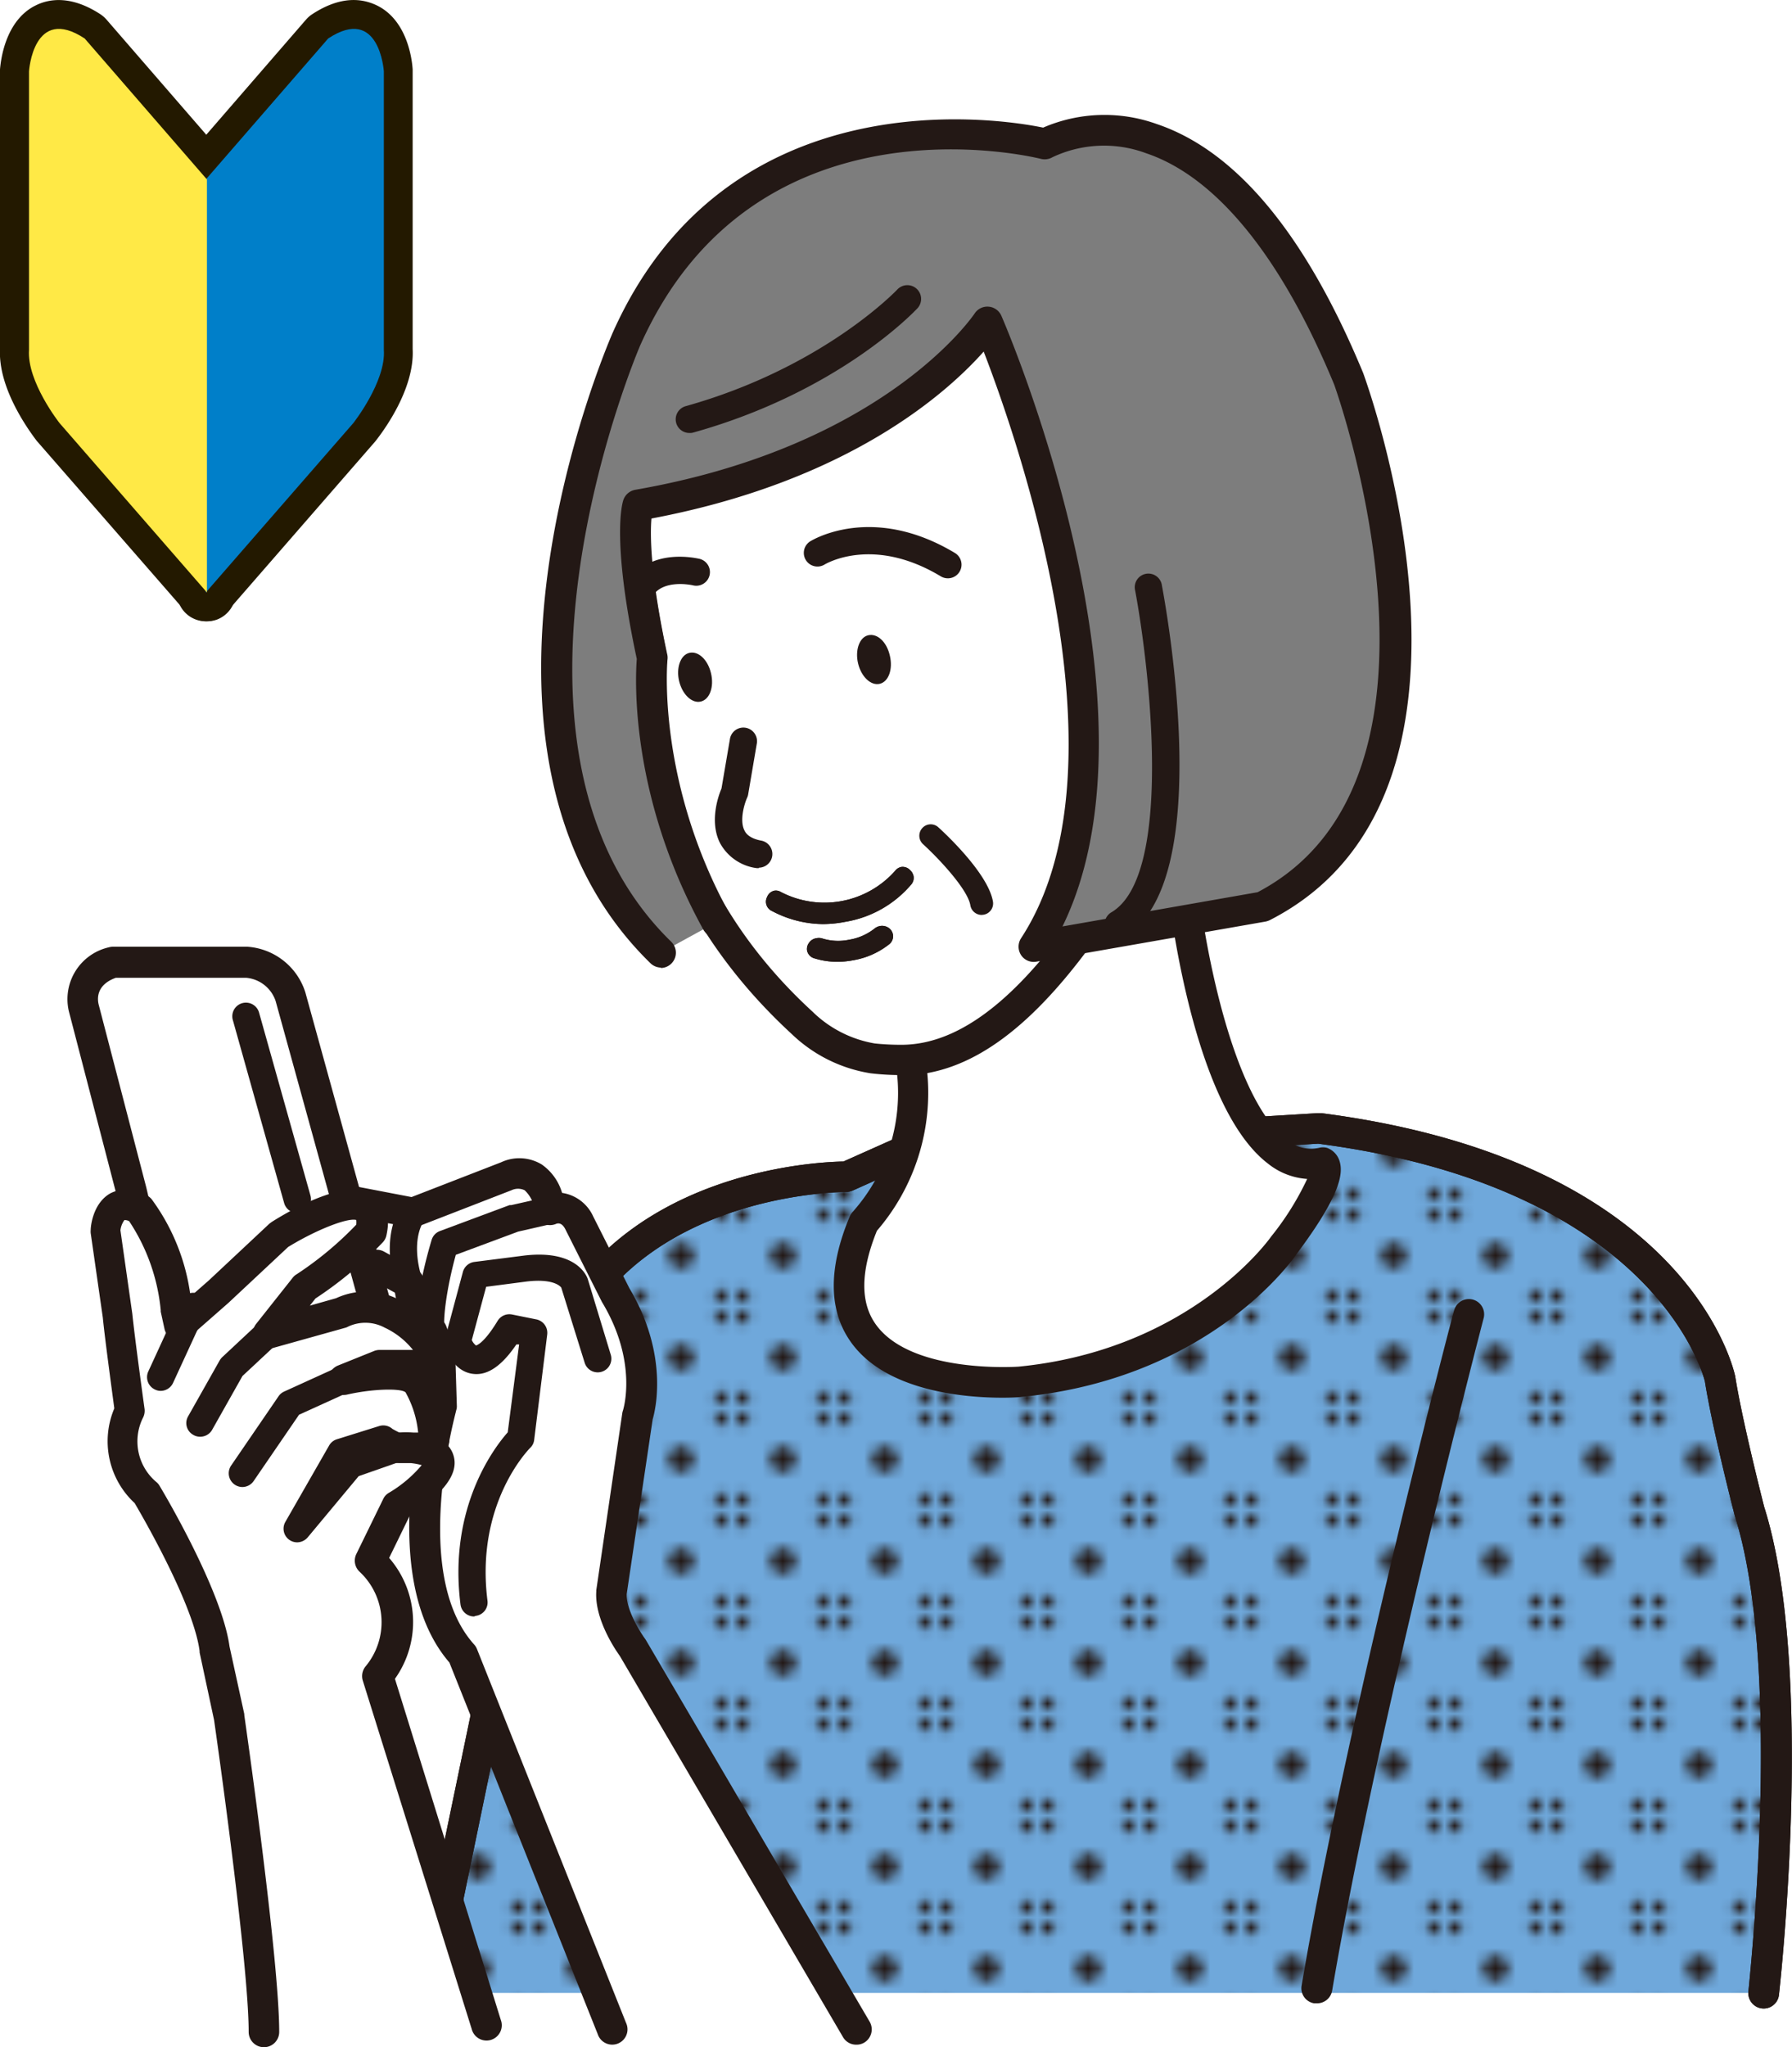 <svg xmlns="http://www.w3.org/2000/svg" xmlns:xlink="http://www.w3.org/1999/xlink" viewBox="0 0 176.05 201"><defs><style>.cls-1{fill:none;}.cls-2{fill:#231815;}.cls-3{fill:#231900;}.cls-4{fill:#007fc9;}.cls-5{fill:#ffe946;}.cls-6{fill:#6fa8db;}.cls-7{fill:url(#新規パターンスウォッチ_20);}.cls-8{fill:#fff;}.cls-9{fill:#7d7d7d;}</style><pattern id="新規パターンスウォッチ_20" data-name="新規パターンスウォッチ 20" width="9.04" height="9.04" patternTransform="translate(32.4 18.76)" patternUnits="userSpaceOnUse" viewBox="0 0 9.04 9.04"><rect class="cls-1" width="9.04" height="9.04"/><path class="cls-2" d="M1.24,0A1.25,1.25,0,0,1,0,1.24,1.24,1.24,0,0,1-1.24,0,1.24,1.24,0,0,1,0-1.24,1.25,1.25,0,0,1,1.24,0Z"/><path class="cls-2" d="M10.28,0A1.24,1.24,0,0,1,9,1.24,1.25,1.25,0,0,1,7.8,0,1.25,1.25,0,0,1,9-1.24,1.24,1.24,0,0,1,10.28,0Z"/><path class="cls-2" d="M1.24,9A1.24,1.24,0,0,1,0,10.28,1.23,1.23,0,0,1-1.24,9,1.24,1.24,0,0,1,0,7.8,1.25,1.25,0,0,1,1.24,9Z"/><path class="cls-2" d="M5.76,4.52A1.24,1.24,0,1,1,4.52,3.28,1.24,1.24,0,0,1,5.76,4.52Z"/><path class="cls-2" d="M10.28,9A1.24,1.24,0,0,1,7.8,9a1.24,1.24,0,0,1,2.48,0Z"/></pattern></defs><title>アセット 9</title><g id="レイヤー_2" data-name="レイヤー 2"><g id="レイヤー_2-2" data-name="レイヤー 2"><path class="cls-3" d="M20.22,17.62V58.17L34.71,41.54s3.22-4.08,3-7.19V7S37.28.45,32.24,3.78Z"/><path class="cls-3" d="M20.22,61a2.88,2.88,0,0,1-1-.18,2.84,2.84,0,0,1-1.84-2.66V17.62a2.89,2.89,0,0,1,.69-1.86l12-13.84a2.83,2.83,0,0,1,.58-.51c2.89-1.9,5-1.53,6.35-.89C40.08,2,40.49,6,40.54,6.81c0,.06,0,.12,0,.19V34.27c.21,4-3,8.21-3.62,9l-.08.1L22.36,60A2.84,2.84,0,0,1,20.22,61Zm2.84-42.33V50.6l9.46-10.86c1-1.32,2.46-3.85,2.36-5.19V7.11a4.92,4.92,0,0,0-.36-1.36A3.22,3.22,0,0,0,34.1,6Z"/><path class="cls-3" d="M20.33,17.62V58.17L5.85,41.54s-3.22-4.08-3-7.19V7S3.27.45,8.32,3.78Z"/><path class="cls-3" d="M20.33,61a2.85,2.85,0,0,1-2.14-1L3.71,43.4l-.09-.1C3,42.48-.2,38.24,0,34.27V7a1.15,1.15,0,0,1,0-.19C.07,6,.48,2,3.53.52c1.3-.64,3.46-1,6.35.89a3.12,3.12,0,0,1,.58.51l12,13.84a2.85,2.85,0,0,1,.7,1.86V58.17a2.86,2.86,0,0,1-1.84,2.66A2.89,2.89,0,0,1,20.33,61ZM8,39.74,17.5,50.6V18.68L6.46,6A3.23,3.23,0,0,0,6,5.75a5,5,0,0,0-.35,1.36V34.35a1.34,1.34,0,0,1,0,.2C5.58,35.89,7,38.42,8,39.74Z"/><path class="cls-4" d="M20.22,17.62V58.17L34.71,41.54s3.22-4.08,3-7.19V7S37.28.45,32.24,3.78Z"/><path class="cls-5" d="M20.33,17.62V58.17L5.85,41.54s-3.22-4.08-3-7.19V7S3.27.45,8.32,3.78Z"/><path class="cls-6" d="M173.28,195.67s3.6-31.6-1.41-47.36c0,0-2.15-8.35-2.86-12.89,0,0-4.19-20.12-39.41-24.66l-41.36,2.49-5,2.26s-19.61-.15-27.49,14.66l-13.61,65.5"/><path class="cls-2" d="M42.09,197.17l-.31,0a1.49,1.49,0,0,1-1.16-1.77l13.61-65.51a1.9,1.9,0,0,1,.14-.4c7.74-14.52,25.72-15.4,28.49-15.45l4.77-2.13a1.58,1.58,0,0,1,.52-.12l41.36-2.5h.28c35.87,4.62,40.5,25,40.68,25.84.71,4.49,2.83,12.75,2.85,12.83,5,15.8,1.59,46.6,1.45,47.9a1.5,1.5,0,0,1-3-.34c0-.31,3.51-31.46-1.35-46.73-.11-.43-2.2-8.56-2.92-13.12,0-.11-4.5-19-38-23.38l-40.94,2.46-4.81,2.15a1.72,1.72,0,0,1-.62.13c-.19,0-18.64,0-26.06,13.67L43.56,196A1.5,1.5,0,0,1,42.09,197.17Z"/><path class="cls-7" d="M173.28,195.67s3.6-31.6-1.41-47.36c0,0-2.15-8.35-2.86-12.89,0,0-4.19-20.12-39.41-24.66l-41.36,2.49-5,2.26s-19.61-.15-27.49,14.66l-13.61,65.5"/><path class="cls-2" d="M42.09,197.17l-.31,0a1.49,1.49,0,0,1-1.16-1.77l13.61-65.51a1.9,1.9,0,0,1,.14-.4c7.74-14.52,25.72-15.4,28.49-15.45l4.77-2.13a1.58,1.58,0,0,1,.52-.12l41.36-2.5h.28c35.87,4.62,40.5,25,40.68,25.84.71,4.49,2.83,12.75,2.85,12.83,5,15.8,1.59,46.6,1.45,47.9a1.5,1.5,0,0,1-3-.34c0-.31,3.51-31.46-1.35-46.73-.11-.43-2.2-8.56-2.92-13.12,0-.11-4.5-19-38-23.38l-40.94,2.46-4.81,2.15a1.72,1.72,0,0,1-.62.13c-.19,0-18.64,0-26.06,13.67L43.56,196A1.5,1.5,0,0,1,42.09,197.17Z"/><path class="cls-8" d="M109.9,86.15c-8.84,14.32-15.75,17.9-21.3,17.9a25.86,25.86,0,0,1-2.83-.15,12.9,12.9,0,0,1-6.91-3.43C60.82,84,64.07,64.66,64.07,64.66c-2.87-13.85-1.42-15-1.42-15S72.79,19.78,97,31.6a47.19,47.19,0,0,1,18.39,26.13s.72,4.09,1.91.75c0,0,5.09-5.25,6.62,2.24a6.42,6.42,0,0,1,.1.75c.22,2.67,1.16,13.6-6.24,16.21,0,0-2.45-4.19-2.13,2.91.5,11.28,4.93,35.61,14.27,33.54h0s1.87.63-3.76,8.13c0,0-7.88,11.64-25.93,13.41,0,0-22.68,1.8-15.36-15.66a19.25,19.25,0,0,0,4.58-16"/><path class="cls-2" d="M98.49,137.23c-3.61,0-11.38-.59-14.86-5.41-2.24-3.1-2.29-7.27-.15-12.39a1.75,1.75,0,0,1,.32-.48,17.54,17.54,0,0,0,4.34-13.4,24.85,24.85,0,0,1-2.6-.17,14.43,14.43,0,0,1-7.73-3.83c-17.4-16-15.63-34.23-15.27-36.85C60.14,53,60.72,49.89,61.32,48.89c.74-2,5.92-15.38,17-20,5.91-2.46,12.41-2,19.31,1.37l.13.07A48.31,48.31,0,0,1,116.73,57c.94-.8,3-2.24,5.13-1.62,1.76.52,3,2.23,3.53,5.08.06.31.1.62.13.93,1,12.2-3.38,16.38-7.24,17.75a1.48,1.48,0,0,1-1.15-.06c0,.39,0,.88,0,1.49.45,10.1,3.7,27.05,9.27,31.32a3.68,3.68,0,0,0,3.17.81,1.55,1.55,0,0,1,.8,0A2,2,0,0,1,131.6,114c.36,1.15.2,3.23-4.24,9.15-.29.44-8.45,12.19-27,14C100.26,137.17,99.56,137.23,98.49,137.23ZM86.15,120.84c-1.62,4-1.65,7.07-.09,9.22,3.52,4.87,14,4.12,14,4.12,17-1.67,24.74-12.65,24.81-12.76a27.73,27.73,0,0,0,3.55-5.67,6.87,6.87,0,0,1-3.87-1.52c-7.57-5.8-10.14-26.71-10.45-33.57-.13-3,.12-5.14,1.76-5.63a2.32,2.32,0,0,1,2.34.8c3.43-1.87,4.9-6.75,4.28-14.21a5.13,5.13,0,0,0-.08-.6c-.32-1.58-.86-2.63-1.43-2.8s-1.8.54-2.44,1.11c-.3.76-1,2.08-2.35,2-1.16-.1-1.93-1.18-2.3-3.22A46.29,46.29,0,0,0,96.27,32.91c-6.06-2.94-11.7-3.36-16.76-1.26C69,36.05,64.12,50,64.07,50.1a1.5,1.5,0,0,1-.16.34c-.11.4-.62,3.08,1.62,13.91a1.32,1.32,0,0,1,0,.56c0,.18-2.85,18.74,14.33,34.45l.09.09a11.49,11.49,0,0,0,6,3,25.07,25.07,0,0,0,2.6.13c6.34,0,12.89-5.62,20-17.19a1.5,1.5,0,1,1,2.55,1.57c-7,11.28-13.39,17.21-20,18.4A20.74,20.74,0,0,1,86.15,120.84ZM63.61,50.78Zm0,0Zm0,0h0Zm0,0h0Zm0,0,0,0Zm0,0h0Z"/><path class="cls-2" d="M93.12,56.78a1.36,1.36,0,0,1-.69-.19c-6.64-4-11.27-1.26-11.46-1.14a1.34,1.34,0,0,1-1.42-2.27c.24-.16,6.14-3.76,14.26,1.11a1.34,1.34,0,0,1-.69,2.49Z"/><path class="cls-2" d="M62.86,59.18a1.37,1.37,0,0,1-.72-.21,1.34,1.34,0,0,1-.41-1.85c2.17-3.4,6.75-2.3,7-2.25a1.34,1.34,0,0,1-.65,2.6s-2.91-.68-4,1.09A1.34,1.34,0,0,1,62.86,59.18Z"/><path class="cls-2" d="M69.85,66.1c.32,1.33-.12,2.57-1,2.78s-1.82-.71-2.13-2,.12-2.57,1-2.78S69.54,64.77,69.85,66.1Z"/><path class="cls-2" d="M87.42,64.37c.32,1.33-.12,2.57-1,2.77s-1.81-.71-2.12-2,.12-2.57,1-2.77S87.11,63,87.42,64.37Z"/><path class="cls-2" d="M74.56,85.23a1.18,1.18,0,0,1-.26,0,4.79,4.79,0,0,1-3.56-2.45c-1.07-2.11-.17-4.63.14-5.36l.84-4.92a1.34,1.34,0,0,1,2.64.45L73.5,78a1.23,1.23,0,0,1-.11.34c-.23.51-.77,2.19-.25,3.2.09.19.39.77,1.68,1a1.34,1.34,0,0,1-.26,2.65Z"/><path class="cls-8" d="M60.09,199.13l-14.64-36.7c-7-7.69-2.09-24.38-2.09-24.38l-.16-5.26-.79-2.07c-1.59.16-2.23-4.77-2.23-4.77L37,124.2c-1.91,0-6.53-1.91-6.53-1.91-6.84-4.3,1.27-4.91,1.27-4.91l8.83,1.69,9.19-3.56c3.82-1.44,4.27,3.28,4.27,3.28,1.91-.8,2.86,1.27,2.86,1.27l3.57,7.08h0c3.95,6.57,2.16,11.86,2.16,11.86l-2.54,17.35c-.16,2.39,2.07,5.41,2.07,5.41l22,37.49"/><path class="cls-2" d="M84.11,200.75a1.49,1.49,0,0,1-1.29-.74L60.89,162.58c-.42-.58-2.49-3.61-2.31-6.33,0,0,0-.08,0-.12l2.55-17.35a1.22,1.22,0,0,1,.06-.26c.06-.18,1.48-4.77-2-10.6l-.06-.1-3.57-7.09c-.26-.53-.58-.71-.95-.56a1.47,1.47,0,0,1-1.34-.1,1.51,1.51,0,0,1-.73-1.14,3.2,3.2,0,0,0-1-2.07,1.5,1.5,0,0,0-1.29,0l-9.18,3.56a1.56,1.56,0,0,1-.83.08l-8.61-1.65a7.42,7.42,0,0,0-2.32.58A7.12,7.12,0,0,0,31.16,121,24.6,24.6,0,0,0,37,122.7a1.51,1.51,0,0,1,.72.18l3.18,1.75a1.5,1.5,0,0,1,.77,1.13,10.46,10.46,0,0,0,1,3.48,1.53,1.53,0,0,1,1.16.94l.79,2.07a1.44,1.44,0,0,1,.1.5l.16,5.25a1.19,1.19,0,0,1-.06.46c0,.16-4.54,16,1.76,23a1.48,1.48,0,0,1,.28.45l14.64,36.69a1.5,1.5,0,1,1-2.78,1.11L44.15,163.23c-6.79-7.87-2.89-23.2-2.29-25.37l-.15-4.77L41.28,132c-1.47-.77-2.16-3.18-2.48-5.08l-2.22-1.22a29.55,29.55,0,0,1-6.68-2l-.23-.11c-1.69-1.07-3.89-2.72-3.37-4.8.56-2.28,3.92-2.77,5.33-2.87a1.35,1.35,0,0,1,.4,0l8.4,1.61,8.79-3.41a4.24,4.24,0,0,1,4,.21,5.16,5.16,0,0,1,2,2.79,4,4,0,0,1,3.06,2.32l3.53,7c3.89,6.52,2.6,11.93,2.31,12.91L61.57,156.5c-.07,1.5,1.3,3.71,1.78,4.37l.09.13,22,37.5a1.51,1.51,0,0,1-.54,2.05A1.49,1.49,0,0,1,84.11,200.75Z"/><path class="cls-2" d="M46.57,158.71a1.35,1.35,0,0,1-1.33-1.18c-1.21-9.52,3.33-15.42,4.64-16.9L51,132l-.27,0c-1.44,2.12-2.84,3.07-4.26,2.89-2-.25-2.67-2.47-2.75-2.73a1.39,1.39,0,0,1,0-.73l1.75-6.53a1.35,1.35,0,0,1,1.12-1l4.94-.63c5.09-.59,6.12,2,6.22,2.33L60,133a1.34,1.34,0,1,1-2.56.8l-2.3-7.38c-.11-.15-.8-.9-3.38-.6l-4,.52-1.41,5.23a1.4,1.4,0,0,0,.41.53s.72-.09,2.13-2.42a1.35,1.35,0,0,1,1.41-.62l2.39.48a1.35,1.35,0,0,1,1.07,1.48l-1.28,10.34a1.27,1.27,0,0,1-.39.79c-.21.22-5.4,5.53-4.2,15a1.33,1.33,0,0,1-1.16,1.5Zm8.57-32.36a.25.25,0,0,0,0,.07Z"/><path class="cls-2" d="M43.52,133.57a2.27,2.27,0,0,1-1.36-.44c-2.24-1.67-.81-7.85.24-11.38a1.34,1.34,0,0,1,.81-.88l6.85-2.55.17,0,3.5-.79a1.34,1.34,0,1,1,.59,2.61l-3.41.78-6.13,2.28c-.9,3.26-1.36,6.63-1.05,7.68a2.88,2.88,0,0,0,.49-.27,1.34,1.34,0,1,1,1.47,2.24A4,4,0,0,1,43.52,133.57Z"/><path class="cls-2" d="M40.18,127.29a1.35,1.35,0,0,1-1.28-.94c-1.63-5.24.53-8,.62-8.12a1.34,1.34,0,0,1,1.89-.2,1.35,1.35,0,0,1,.22,1.87c-.08.11-1.33,1.91-.17,5.65a1.35,1.35,0,0,1-.88,1.68A1.44,1.44,0,0,1,40.18,127.29Z"/><path class="cls-2" d="M129.35,196.69l-.25,0a1.5,1.5,0,0,1-1.23-1.73c4.47-26.23,14.85-65.95,15-66.35a1.5,1.5,0,0,1,2.9.76c-.1.4-10.46,40-14.9,66.09A1.5,1.5,0,0,1,129.35,196.69Z"/><path class="cls-8" d="M12.92,116.91l-4.69-18s-.85-3.24,2.9-4.44H24.26a5,5,0,0,1,4.27,3.41l8.52,30.88,2.56,8.35s2,6.14-.51,6.66L21,143.43l-2.22-1.36Z"/><path class="cls-2" d="M39.1,145.28h0L21,144.93a1.43,1.43,0,0,1-.75-.22L18,143.35a1.51,1.51,0,0,1-.68-.94l-5.88-25.14-4.68-18a5.22,5.22,0,0,1,3.89-6.25,1.77,1.77,0,0,1,.46-.07H24.26A6.43,6.43,0,0,1,30,97.44l8.54,30.93,2.55,8.31c.37,1.12,1.52,5,.28,7.17a2.82,2.82,0,0,1-1.93,1.4A1.53,1.53,0,0,1,39.1,145.28Zm-17.64-3.34,17.32.33c.29-.64,0-2.85-.59-4.67l-2.57-8.39L27.08,98.29A3.36,3.36,0,0,0,24.17,96H11.38c-2,.72-1.79,2.15-1.7,2.58l4.69,18v0l5.74,24.55Z"/><path class="cls-8" d="M47.7,198.75l-10.62-34.2c4.77-6.21-.72-11.33-.72-11.33L39,147.83c9.09-6.05.23-5.73.23-5.73,3.41.25,3.35-.71,3.35-.71a10.86,10.86,0,0,0-1.44-5.49c-1.19-1.91-7.4-.48-7.4-.48L37.31,134H40.9c2.86-1.2.23-3.59-2.39-5a5.49,5.49,0,0,0-5-.1l-7.16,2,3.58-4.53a36.16,36.16,0,0,0,6.53-5.4c1.31-6.19-9,.29-9,.29l-6,5.58-3.78,3.33-.38-1.69c-.75-6.38-3.61-9.75-3.61-9.75-3.11-1.68-3.35,2.14-3.35,2.14l1.2,8.36c.24,2.39,1.19,9.31,1.19,9.31a6.75,6.75,0,0,0,1.67,8.12s6,10,6.69,15.28l1.43,6.69s3.42,23.73,3.42,30.89"/><path class="cls-2" d="M25.93,201a1.5,1.5,0,0,1-1.5-1.5c0-6.81-3.22-29.4-3.4-30.63l-1.42-6.63s0-.08,0-.13c-.59-4.57-5.61-13.22-6.38-14.53a8.27,8.27,0,0,1-2-9.3c-.21-1.59-.93-6.86-1.13-8.92l-1.19-8.29a1.61,1.61,0,0,1,0-.31c0-.43.25-2.66,1.94-3.6a3.61,3.61,0,0,1,3.61.22,1.61,1.61,0,0,1,.43.35,20.47,20.47,0,0,1,3.83,9.56l1.81-1.59,5.94-5.56.23-.17c2.21-1.39,7.62-4.42,10.19-2.63.76.53,1.57,1.64,1.08,3.92a1.42,1.42,0,0,1-.37.72,38,38,0,0,1-6.61,5.51l-.55.7,2.58-.73a7,7,0,0,1,6.28.2c1.69.92,4.53,2.81,4.41,5.08a2.79,2.79,0,0,1-1.35,2.2l.12.16a12.52,12.52,0,0,1,1.66,6.37,2.11,2.11,0,0,1-.1.5,2.51,2.51,0,0,1,.5.89c.7,2.17-1.72,4.24-4.31,6l-2,4.1a9.6,9.6,0,0,1,.57,11.87l10.4,33.49a1.5,1.5,0,1,1-2.86.89L35.64,165a1.51,1.51,0,0,1,.25-1.36,6.77,6.77,0,0,0-.55-9.31,1.49,1.49,0,0,1-.33-1.76l2.63-5.38a1.39,1.39,0,0,1,.51-.59,12.52,12.52,0,0,0,3.28-2.75,6.8,6.8,0,0,0-1.08-.2c-.38,0-.79,0-1.23,0a1.5,1.5,0,0,1,.05-3,10,10,0,0,1,1.41,0l.5,0a10.11,10.11,0,0,0-1.24-3.95c-.47-.42-3.3-.34-5.77.23a1.5,1.5,0,0,1-.89-2.85l3.58-1.44a1.45,1.45,0,0,1,.55-.1h3.26a7.72,7.72,0,0,0-2.78-2.19,4,4,0,0,0-3.57-.11,1.27,1.27,0,0,1-.32.13l-7.16,2A1.51,1.51,0,0,1,25.15,130l3.59-4.53a1.35,1.35,0,0,1,.42-.37A33.57,33.57,0,0,0,35,120.24a2.18,2.18,0,0,0,0-.46c-.88-.24-4,1-6.69,2.65l-5.87,5.49-3.82,3.35a1.5,1.5,0,0,1-2.46-.8l-.37-1.69,0-.15a19.06,19.06,0,0,0-3.1-8.73.9.9,0,0,0-.47-.11,2.16,2.16,0,0,0-.39,1L13,129c.24,2.39,1.19,9.25,1.2,9.32a1.5,1.5,0,0,1-.18.93,5.21,5.21,0,0,0,1.39,6.3,1.35,1.35,0,0,1,.26.32c.25.41,6.12,10.23,6.88,15.79L24,168.29s0,.07,0,.1c.14,1,3.43,23.93,3.43,31.11A1.5,1.5,0,0,1,25.93,201Z"/><path class="cls-2" d="M15.79,136.56a1.24,1.24,0,0,1-.56-.13,1.34,1.34,0,0,1-.66-1.78l3.19-6.94a1.34,1.34,0,1,1,2.44,1.12L17,135.78A1.35,1.35,0,0,1,15.79,136.56Z"/><path class="cls-2" d="M19.65,141.06a1.28,1.28,0,0,1-.66-.18,1.32,1.32,0,0,1-.51-1.82l3.1-5.49a1.64,1.64,0,0,1,.26-.33l3.58-3.34a1.34,1.34,0,0,1,1.83,2l-3.43,3.2-3,5.32A1.34,1.34,0,0,1,19.65,141.06Z"/><path class="cls-2" d="M23.81,146a1.35,1.35,0,0,1-1.11-2.1l4.67-6.82a1.33,1.33,0,0,1,.56-.46l5.25-2.39a1.34,1.34,0,0,1,1.11,2.44l-4.91,2.23-4.46,6.51A1.35,1.35,0,0,1,23.81,146Z"/><path class="cls-2" d="M39.22,142.1h0a6.56,6.56,0,0,1-1.56-.82l-4.17,1.3-4.29,7.51,5.25-6.31,4.77-1.68"/><path class="cls-2" d="M29.2,151.43a1.34,1.34,0,0,1-1.17-2l4.3-7.5a1.32,1.32,0,0,1,.77-.62l4.16-1.3a1.35,1.35,0,0,1,1.29.28,10.79,10.79,0,0,0,1.21.6,1.31,1.31,0,0,1,.8,1.27,1.33,1.33,0,0,1-.89,1.22l-4.43,1.55-5,6A1.38,1.38,0,0,1,29.2,151.43Z"/><line class="cls-8" x1="24.15" y1="99.74" x2="29.21" y2="117.76"/><path class="cls-2" d="M29.2,119.1a1.35,1.35,0,0,1-1.29-1l-5.05-18a1.34,1.34,0,0,1,2.58-.72l5.06,18a1.34,1.34,0,0,1-.93,1.65A1.57,1.57,0,0,1,29.2,119.1Z"/><path class="cls-2" d="M116,72.9a1.34,1.34,0,0,1-1.3-1c-.73-2.91-.52-5.29.61-7.06a5.56,5.56,0,0,1,3.45-2.47A1.34,1.34,0,0,1,119.3,65a3,3,0,0,0-1.74,1.32c-.68,1.11-.76,2.81-.23,4.92a1.35,1.35,0,0,1-1,1.63A1.24,1.24,0,0,1,116,72.9Z"/><path class="cls-2" d="M76.16,87.83a.68.68,0,0,1,.35.07,9.19,9.19,0,0,0,6.26.94,9.35,9.35,0,0,0,5.52-3.14.67.67,0,0,1,.32-.2.6.6,0,0,1,.53.22.67.67,0,0,1,.22.38.63.63,0,0,1-.18.54A10.44,10.44,0,0,1,83,90.12a10.24,10.24,0,0,1-7-1,.7.7,0,0,1-.37-.45.73.73,0,0,1,.06-.41A.61.61,0,0,1,76.16,87.83Z"/><path class="cls-2" d="M80.85,90.73a10.91,10.91,0,0,1-5-1.28,1,1,0,0,1-.49-1.38,1,1,0,0,1,.71-.62h0a.91.91,0,0,1,.59.1A9.28,9.28,0,0,0,88,85.43a1,1,0,0,1,.54-.31,1,1,0,0,1,.88.32,1.08,1.08,0,0,1,.33.59,1,1,0,0,1-.28.87,10.8,10.8,0,0,1-6.39,3.6A11.73,11.73,0,0,1,80.85,90.73Zm-4.62-2.51s-.1.07-.13.16a.27.27,0,0,0,0,.2.26.26,0,0,0,.16.17,9.89,9.89,0,0,0,6.72,1,10.09,10.09,0,0,0,6-3.36.28.28,0,0,0,.08-.19.32.32,0,0,0-.1-.17c0-.05-.14-.14-.2-.12h0s0,0-.11.09a9.78,9.78,0,0,1-5.73,3.25,9.55,9.55,0,0,1-6.5-1A.24.24,0,0,0,76.23,88.22Z"/><path class="cls-2" d="M80.31,92.89a.4.4,0,0,1,.18,0,6.65,6.65,0,0,0,5.92-1.12.47.47,0,0,1,.17-.07.33.33,0,0,1,.26.06.18.18,0,0,1,.1.13.2.2,0,0,1-.11.19,6.84,6.84,0,0,1-3.17,1.4,6.67,6.67,0,0,1-3.44-.16c-.11,0-.16-.09-.17-.15a.16.16,0,0,1,0-.14A.31.31,0,0,1,80.31,92.89Z"/><path class="cls-2" d="M82.21,94.43A7.58,7.58,0,0,1,80,94.09a1,1,0,0,1-.71-.75,1,1,0,0,1,.18-.76,1.06,1.06,0,0,1,.71-.46h0a1.24,1.24,0,0,1,.54,0,5.22,5.22,0,0,0,2.72.14,5.42,5.42,0,0,0,2.5-1.11,1.21,1.21,0,0,1,.51-.23,1.13,1.13,0,0,1,.85.18,1,1,0,0,1,.42.63,1,1,0,0,1-.39,1,7.8,7.8,0,0,1-3.51,1.55A8.34,8.34,0,0,1,82.21,94.43Z"/><path class="cls-2" d="M76.16,87.83a.68.68,0,0,1,.35.07,9.19,9.19,0,0,0,6.26.94,9.35,9.35,0,0,0,5.52-3.14.67.67,0,0,1,.32-.2.6.6,0,0,1,.53.22.67.67,0,0,1,.22.38.63.63,0,0,1-.18.54A10.44,10.44,0,0,1,83,90.12a10.24,10.24,0,0,1-7-1,.7.7,0,0,1-.37-.45.73.73,0,0,1,.06-.41A.61.61,0,0,1,76.16,87.83Z"/><path class="cls-2" d="M80.85,90.73a10.91,10.91,0,0,1-5-1.28,1,1,0,0,1-.49-1.38,1,1,0,0,1,.71-.62h0a.91.91,0,0,1,.59.1A9.28,9.28,0,0,0,88,85.43a1,1,0,0,1,.54-.31,1,1,0,0,1,.88.32,1.08,1.08,0,0,1,.33.59,1,1,0,0,1-.28.87,10.8,10.8,0,0,1-6.39,3.6A11.73,11.73,0,0,1,80.85,90.73Zm-4.62-2.51s-.1.07-.13.16a.27.27,0,0,0,0,.2.26.26,0,0,0,.16.17,9.89,9.89,0,0,0,6.72,1,10.09,10.09,0,0,0,6-3.36.28.28,0,0,0,.08-.19.32.32,0,0,0-.1-.17c0-.05-.14-.14-.2-.12h0s0,0-.11.09a9.78,9.78,0,0,1-5.73,3.25,9.55,9.55,0,0,1-6.5-1A.24.24,0,0,0,76.23,88.22Z"/><path class="cls-2" d="M80.31,92.89a.4.4,0,0,1,.18,0,6.65,6.65,0,0,0,5.92-1.12.47.47,0,0,1,.17-.07.33.33,0,0,1,.26.06.18.18,0,0,1,.1.13.2.2,0,0,1-.11.19,6.84,6.84,0,0,1-3.17,1.4,6.67,6.67,0,0,1-3.44-.16c-.11,0-.16-.09-.17-.15a.16.16,0,0,1,0-.14A.31.31,0,0,1,80.31,92.89Z"/><path class="cls-2" d="M82.21,94.43A7.58,7.58,0,0,1,80,94.09a1,1,0,0,1-.71-.75,1,1,0,0,1,.18-.76,1.06,1.06,0,0,1,.71-.46h0a1.24,1.24,0,0,1,.54,0,5.22,5.22,0,0,0,2.72.14,5.42,5.42,0,0,0,2.5-1.11,1.21,1.21,0,0,1,.51-.23,1.13,1.13,0,0,1,.85.18,1,1,0,0,1,.42.63,1,1,0,0,1-.39,1,7.8,7.8,0,0,1-3.51,1.55A8.34,8.34,0,0,1,82.21,94.43Z"/><path class="cls-2" d="M96.44,89.83a1.13,1.13,0,0,1-1.11-.94c-.25-1.54-3-4.5-4.64-6a1.12,1.12,0,0,1-.08-1.59,1.11,1.11,0,0,1,1.58-.07c.5.45,4.89,4.49,5.36,7.29a1.12,1.12,0,0,1-.93,1.29Z"/><path class="cls-9" d="M64.91,93.54c-20.84-20.27-3.38-60.25-3.38-60.25,11.82-26.47,41.1-19.15,41.1-19.15S119,4.57,132.48,37.23c0,0,14.64,40-8.45,51.81l-10.86,1.9-11.66,2C114.77,72.71,97,31.6,97,31.6s-8.73,13.52-34.35,18c0,0-1.11,3.33,1.42,15,0,0-1.28,12.13,6.33,25.93"/><path class="cls-2" d="M64.91,95a1.51,1.51,0,0,1-1-.42c-21.33-20.76-4.44-60.26-3.71-61.93,11.28-25.24,38.05-21,42.28-20.12a15.2,15.2,0,0,1,11.14-.36c7.84,2.63,14.67,10.86,20.3,24.45.63,1.74,14.84,41.43-9.15,53.71a1.69,1.69,0,0,1-.43.15l-22.52,3.94a1.49,1.49,0,0,1-1.51-.65,1.52,1.52,0,0,1,0-1.65c10.9-16.65-.22-48.67-3.67-57.6C93,38.61,83.33,47.26,64,50.91c-.13,1.54-.15,5.48,1.57,13.43a1.51,1.51,0,0,1,0,.47c0,.12-1.11,11.87,6.15,25a1.5,1.5,0,1,1-2.63,1.45c-7.23-13.12-6.68-24.68-6.53-26.56-2.48-11.6-1.45-15.23-1.32-15.61a1.52,1.52,0,0,1,1.16-1C87,43.82,95.66,30.91,95.75,30.78a1.49,1.49,0,0,1,1.38-.67,1.5,1.5,0,0,1,1.25.9c.71,1.63,16.45,38.6,6,59.95l19.17-3.36c21.37-11.22,7.66-49.47,7.52-49.85-5.18-12.52-11.57-20.38-18.46-22.7a11.85,11.85,0,0,0-9.22.39,1.51,1.51,0,0,1-1.12.16c-1.14-.28-28.21-6.68-39.37,18.3-.17.38-16.79,39.26,3.05,58.57a1.5,1.5,0,0,1-1,2.57Z"/><path class="cls-9" d="M89.12,29.35s-7.32,7.88-21.4,11.82"/><path class="cls-2" d="M67.72,42.51a1.34,1.34,0,0,1-.36-2.63C80.87,36.1,88.07,28.51,88.14,28.44a1.34,1.34,0,0,1,2,1.82c-.31.33-7.74,8.21-22,12.2A1.12,1.12,0,0,1,67.72,42.51Z"/><path class="cls-2" d="M109.87,92.07a1.34,1.34,0,0,1-.68-2.5c6.11-3.61,3.75-24,2.33-31.59a1.34,1.34,0,1,1,2.63-.49c.56,3,5.21,29.18-3.6,34.39A1.32,1.32,0,0,1,109.87,92.07Z"/></g></g></svg>